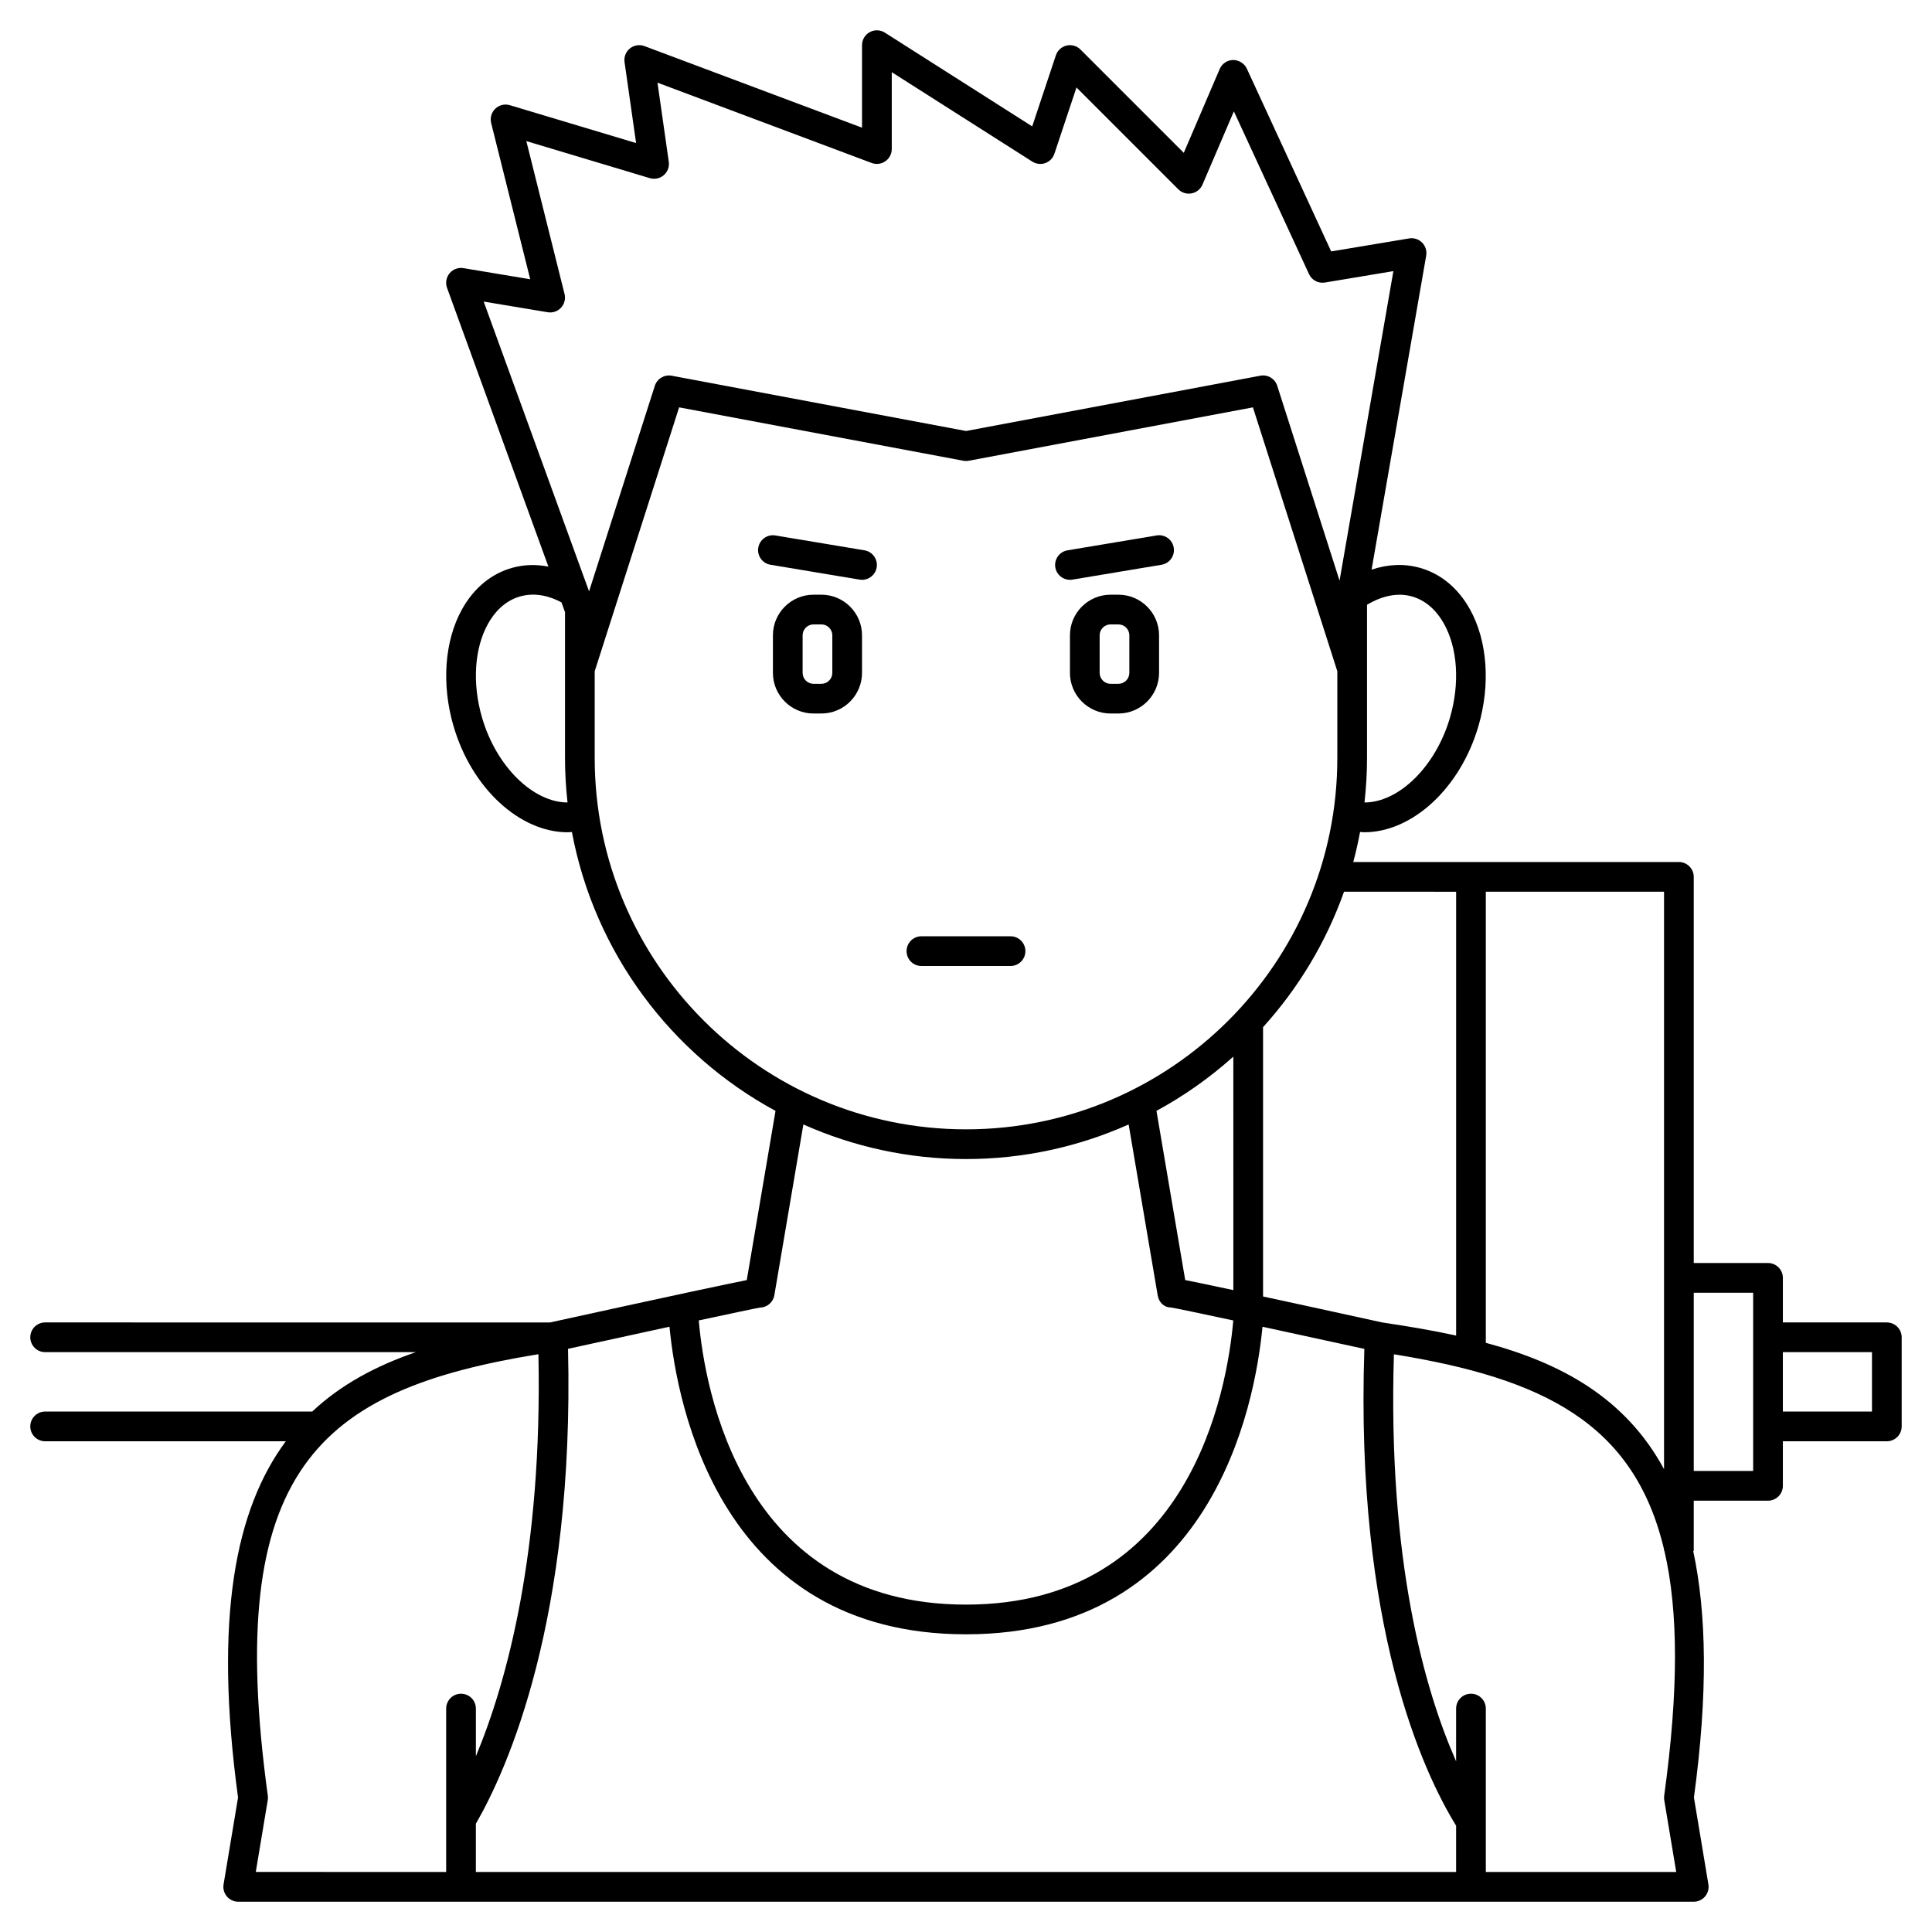 <?xml version="1.0" encoding="UTF-8"?>
<!-- Uploaded to: SVG Repo, www.svgrepo.com, Generator: SVG Repo Mixer Tools -->
<svg fill="#000000" width="800px" height="800px" version="1.1" viewBox="144 144 512 512" xmlns="http://www.w3.org/2000/svg">
 <g>
  <path d="m644.03 494.46h-27.551v-11.809c0-2.172-1.762-3.938-3.938-3.938h-19.68v-102.33c0-2.172-1.762-3.938-3.938-3.938h-86.297c0.703-2.617 1.301-5.273 1.801-7.961 0.379 0.02 0.754 0.074 1.133 0.074 12.57 0 25.395-11.5 30.254-28.184 3.207-11.012 2.371-22.555-2.246-30.871-3.141-5.652-7.738-9.465-13.305-11.027-4.125-1.152-8.492-0.965-12.781 0.488l14.473-83.223c0.215-1.254-0.184-2.543-1.086-3.449s-2.172-1.32-3.441-1.109l-20.652 3.445-22.355-48.441c-0.656-1.406-2.168-2.301-3.629-2.285-1.555 0.02-2.953 0.957-3.562 2.387l-9.516 22.211-27.379-27.379c-0.965-0.969-2.371-1.363-3.688-1.047-1.328 0.316-2.398 1.289-2.828 2.586l-6.277 18.832-39.043-24.844c-1.215-0.77-2.75-0.824-4.012-0.129-1.258 0.688-2.043 2.008-2.043 3.445v21.871l-57.656-21.621c-1.301-0.484-2.762-0.25-3.848 0.617-1.082 0.871-1.629 2.246-1.43 3.625l3.062 21.457-33.461-10.039c-1.355-0.406-2.824-0.055-3.848 0.926-1.023 0.977-1.445 2.43-1.102 3.801l10.352 41.406-17.695-2.949c-1.391-0.238-2.777 0.289-3.676 1.367-0.895 1.074-1.148 2.547-0.672 3.859l26.859 73.867c-3.262-0.625-6.523-0.539-9.605 0.328-5.566 1.562-10.164 5.375-13.305 11.027-4.617 8.312-5.457 19.852-2.246 30.871 4.856 16.676 17.68 28.184 30.254 28.184 0.379 0 0.754-0.055 1.133-0.074 5.981 31.941 26.27 58.902 53.961 73.91l-7.621 44.84c-5.031 0.996-17.965 3.723-51.949 11.184-0.098 0.016-0.191 0.031-0.289 0.043l-133.7-0.008c-2.172 0-3.938 1.762-3.938 3.938 0 2.172 1.762 3.938 3.938 3.938h98.25c-10.441 3.586-19.785 8.516-27.473 15.742h-70.777c-2.172 0-3.938 1.762-3.938 3.938 0 2.172 1.762 3.938 3.938 3.938h63.781c-13.352 17.996-19.125 46.785-12.66 94.406l-3.836 23.031c-0.188 1.141 0.129 2.305 0.879 3.191 0.75 0.883 1.848 1.391 3.004 1.391h385.73c1.156 0 2.254-0.508 3.004-1.395 0.746-0.887 1.066-2.051 0.879-3.191l-3.836-23.031c3.746-27.594 3.356-48.828-0.195-65.344h0.148v-13.312h19.68c2.172 0 3.938-1.762 3.938-3.938v-11.809h27.551c2.172 0 3.938-1.762 3.938-3.938v-23.617c0-2.168-1.766-3.934-3.938-3.934zm-114.14-114.14v117.62c-6.305-1.379-12.863-2.484-19.582-3.477-13.633-2.992-23.855-5.215-31.586-6.883v-71.375c9.359-10.324 16.707-22.5 21.461-35.891zm0 259.77h-259.78v-12.777c8.406-14.578 26.129-54.184 24.422-125.86 8.414-1.844 18.164-3.969 26.887-5.856 2.012 20.977 13.473 81.512 78.582 81.512s76.562-60.531 78.574-81.508c8.742 1.891 18.508 4.016 26.992 5.867-2.449 73.68 15.641 112.29 24.316 126.36v12.258zm-59.039-154.2c-6.629-1.414-10.5-2.211-12.758-2.66l-7.621-44.84c7.359-3.988 14.188-8.828 20.375-14.375zm47.285-183.84c4.422 1.238 7.09 4.641 8.551 7.273 3.617 6.519 4.207 15.805 1.574 24.844-3.805 13.078-13.633 22.504-22.656 22.496 0.43-3.871 0.668-7.793 0.668-11.777v-40.613c4.008-2.406 8.16-3.266 11.863-2.223zm-228.99-75.301c1.316 0.219 2.641-0.234 3.539-1.211 0.902-0.977 1.246-2.34 0.926-3.625l-10.129-40.52 32.73 9.82c1.285 0.383 2.68 0.086 3.695-0.789 1.02-0.879 1.52-2.211 1.328-3.539l-2.996-20.98 56.758 21.285c1.211 0.453 2.559 0.285 3.625-0.453 1.066-0.73 1.703-1.938 1.703-3.227v-20.383l37.246 23.703c1.027 0.652 2.293 0.797 3.434 0.391 1.145-0.406 2.035-1.316 2.418-2.465l5.856-17.574 26.984 26.984c0.926 0.926 2.242 1.332 3.527 1.082 1.281-0.242 2.363-1.113 2.875-2.312l8.324-19.426 19.914 43.133c0.738 1.609 2.461 2.516 4.219 2.231l18.137-3.023-14.266 82.023-16.516-51.641c-0.605-1.891-2.516-3.035-4.477-2.668l-77.996 14.656-77.992-14.652c-1.957-0.363-3.867 0.781-4.477 2.668l-17.43 54.48-27.926-76.797zm-17.402 107.42c-2.633-9.043-2.043-18.324 1.574-24.844 1.465-2.633 4.133-6.035 8.551-7.273 4.188-1.172 8.098 0.07 10.926 1.582l0.938 2.586v38.668c0 3.981 0.238 7.902 0.664 11.773-9.023 0-18.844-9.41-22.652-22.492zm29.859 10.719v-23l22.371-69.934 75.305 14.148c0.48 0.086 0.973 0.086 1.453 0l75.305-14.148 22.367 69.934v23c0 54.258-44.141 98.398-98.398 98.398s-98.402-44.141-98.402-98.398zm43.812 145.63c1.891-0.039 3.484-1.414 3.797-3.277l7.691-45.25c13.188 5.871 27.762 9.168 43.102 9.168s29.914-3.293 43.098-9.168l7.691 45.25c0.32 1.863 1.605 3.215 3.492 3.254 1.023 0.137 7.664 1.531 16.547 3.438-1.602 18.32-11.367 75.305-70.828 75.305-59.469 0-69.23-57-70.828-75.312 8.805-1.891 15.352-3.277 16.238-3.406zm-58.727 12.363c1.09 52.555-8.422 87.02-16.574 106.54v-12.629c0-2.172-1.762-3.938-3.938-3.938-2.172 0-3.938 1.762-3.938 3.938v43.297l-50.453-0.004 3.172-19.031c0.066-0.395 0.07-0.793 0.016-1.184-11.875-86.406 13.484-107.54 71.715-116.99zm298.34 116.99c-0.055 0.395-0.047 0.793 0.016 1.184l3.172 19.031h-50.457v-43.297c0-2.172-1.762-3.938-3.938-3.938-2.172 0-3.938 1.762-3.938 3.938v13.98c-8.359-18.941-18.141-53.273-16.484-107.87 39.281 6.352 63.621 18.062 71.59 51.715v0.383h0.098c3.727 16.074 3.758 37.098-0.059 64.875zm-47.27-120.01v-119.55h47.23v153.03c-10.227-18.855-27.113-28.055-47.23-33.484zm70.848 33.957h-15.742v-47.234h15.742zm31.488-15.746h-23.617v-15.742h23.617z"/>
  <path d="m361.67 301.6h-2.07c-5.938 0-10.77 4.832-10.77 10.77v9.945c0 5.941 4.832 10.773 10.77 10.773h2.07c5.941 0 10.773-4.832 10.773-10.773v-9.945c0-5.938-4.832-10.77-10.773-10.77zm2.902 20.715c0 1.598-1.301 2.902-2.902 2.902h-2.07c-1.598 0-2.898-1.305-2.898-2.902v-9.945c0-1.598 1.301-2.898 2.898-2.898h2.07c1.602 0 2.902 1.301 2.902 2.898z"/>
  <path d="m440.39 301.6h-2.07c-5.941 0-10.773 4.832-10.773 10.77v9.945c0 5.941 4.832 10.773 10.773 10.773h2.07c5.938 0 10.773-4.832 10.773-10.773v-9.945c0-5.938-4.836-10.77-10.773-10.77zm2.898 20.715c0 1.598-1.301 2.902-2.898 2.902h-2.07c-1.598 0-2.902-1.305-2.902-2.902v-9.945c0-1.598 1.305-2.898 2.902-2.898h2.07c1.598 0 2.898 1.301 2.898 2.898z"/>
  <path d="m373.1 289.84-23.617-3.938c-2.152-0.363-4.172 1.094-4.531 3.234-0.359 2.144 1.09 4.172 3.234 4.531l23.617 3.938c0.215 0.035 0.438 0.055 0.648 0.055 1.891 0 3.559-1.367 3.879-3.285 0.355-2.148-1.09-4.18-3.231-4.535z"/>
  <path d="m427.55 297.66c0.211 0 0.434-0.016 0.652-0.055l23.617-3.938c2.141-0.359 3.594-2.387 3.234-4.531-0.359-2.141-2.367-3.606-4.531-3.234l-23.617 3.938c-2.141 0.359-3.594 2.387-3.234 4.531 0.32 1.922 1.988 3.289 3.879 3.289z"/>
  <path d="m415.74 396.06c0-2.172-1.762-3.938-3.938-3.938h-23.617c-2.172 0-3.938 1.762-3.938 3.938 0 2.172 1.762 3.938 3.938 3.938h23.617c2.176 0 3.938-1.766 3.938-3.938z"/>
 </g>
</svg>